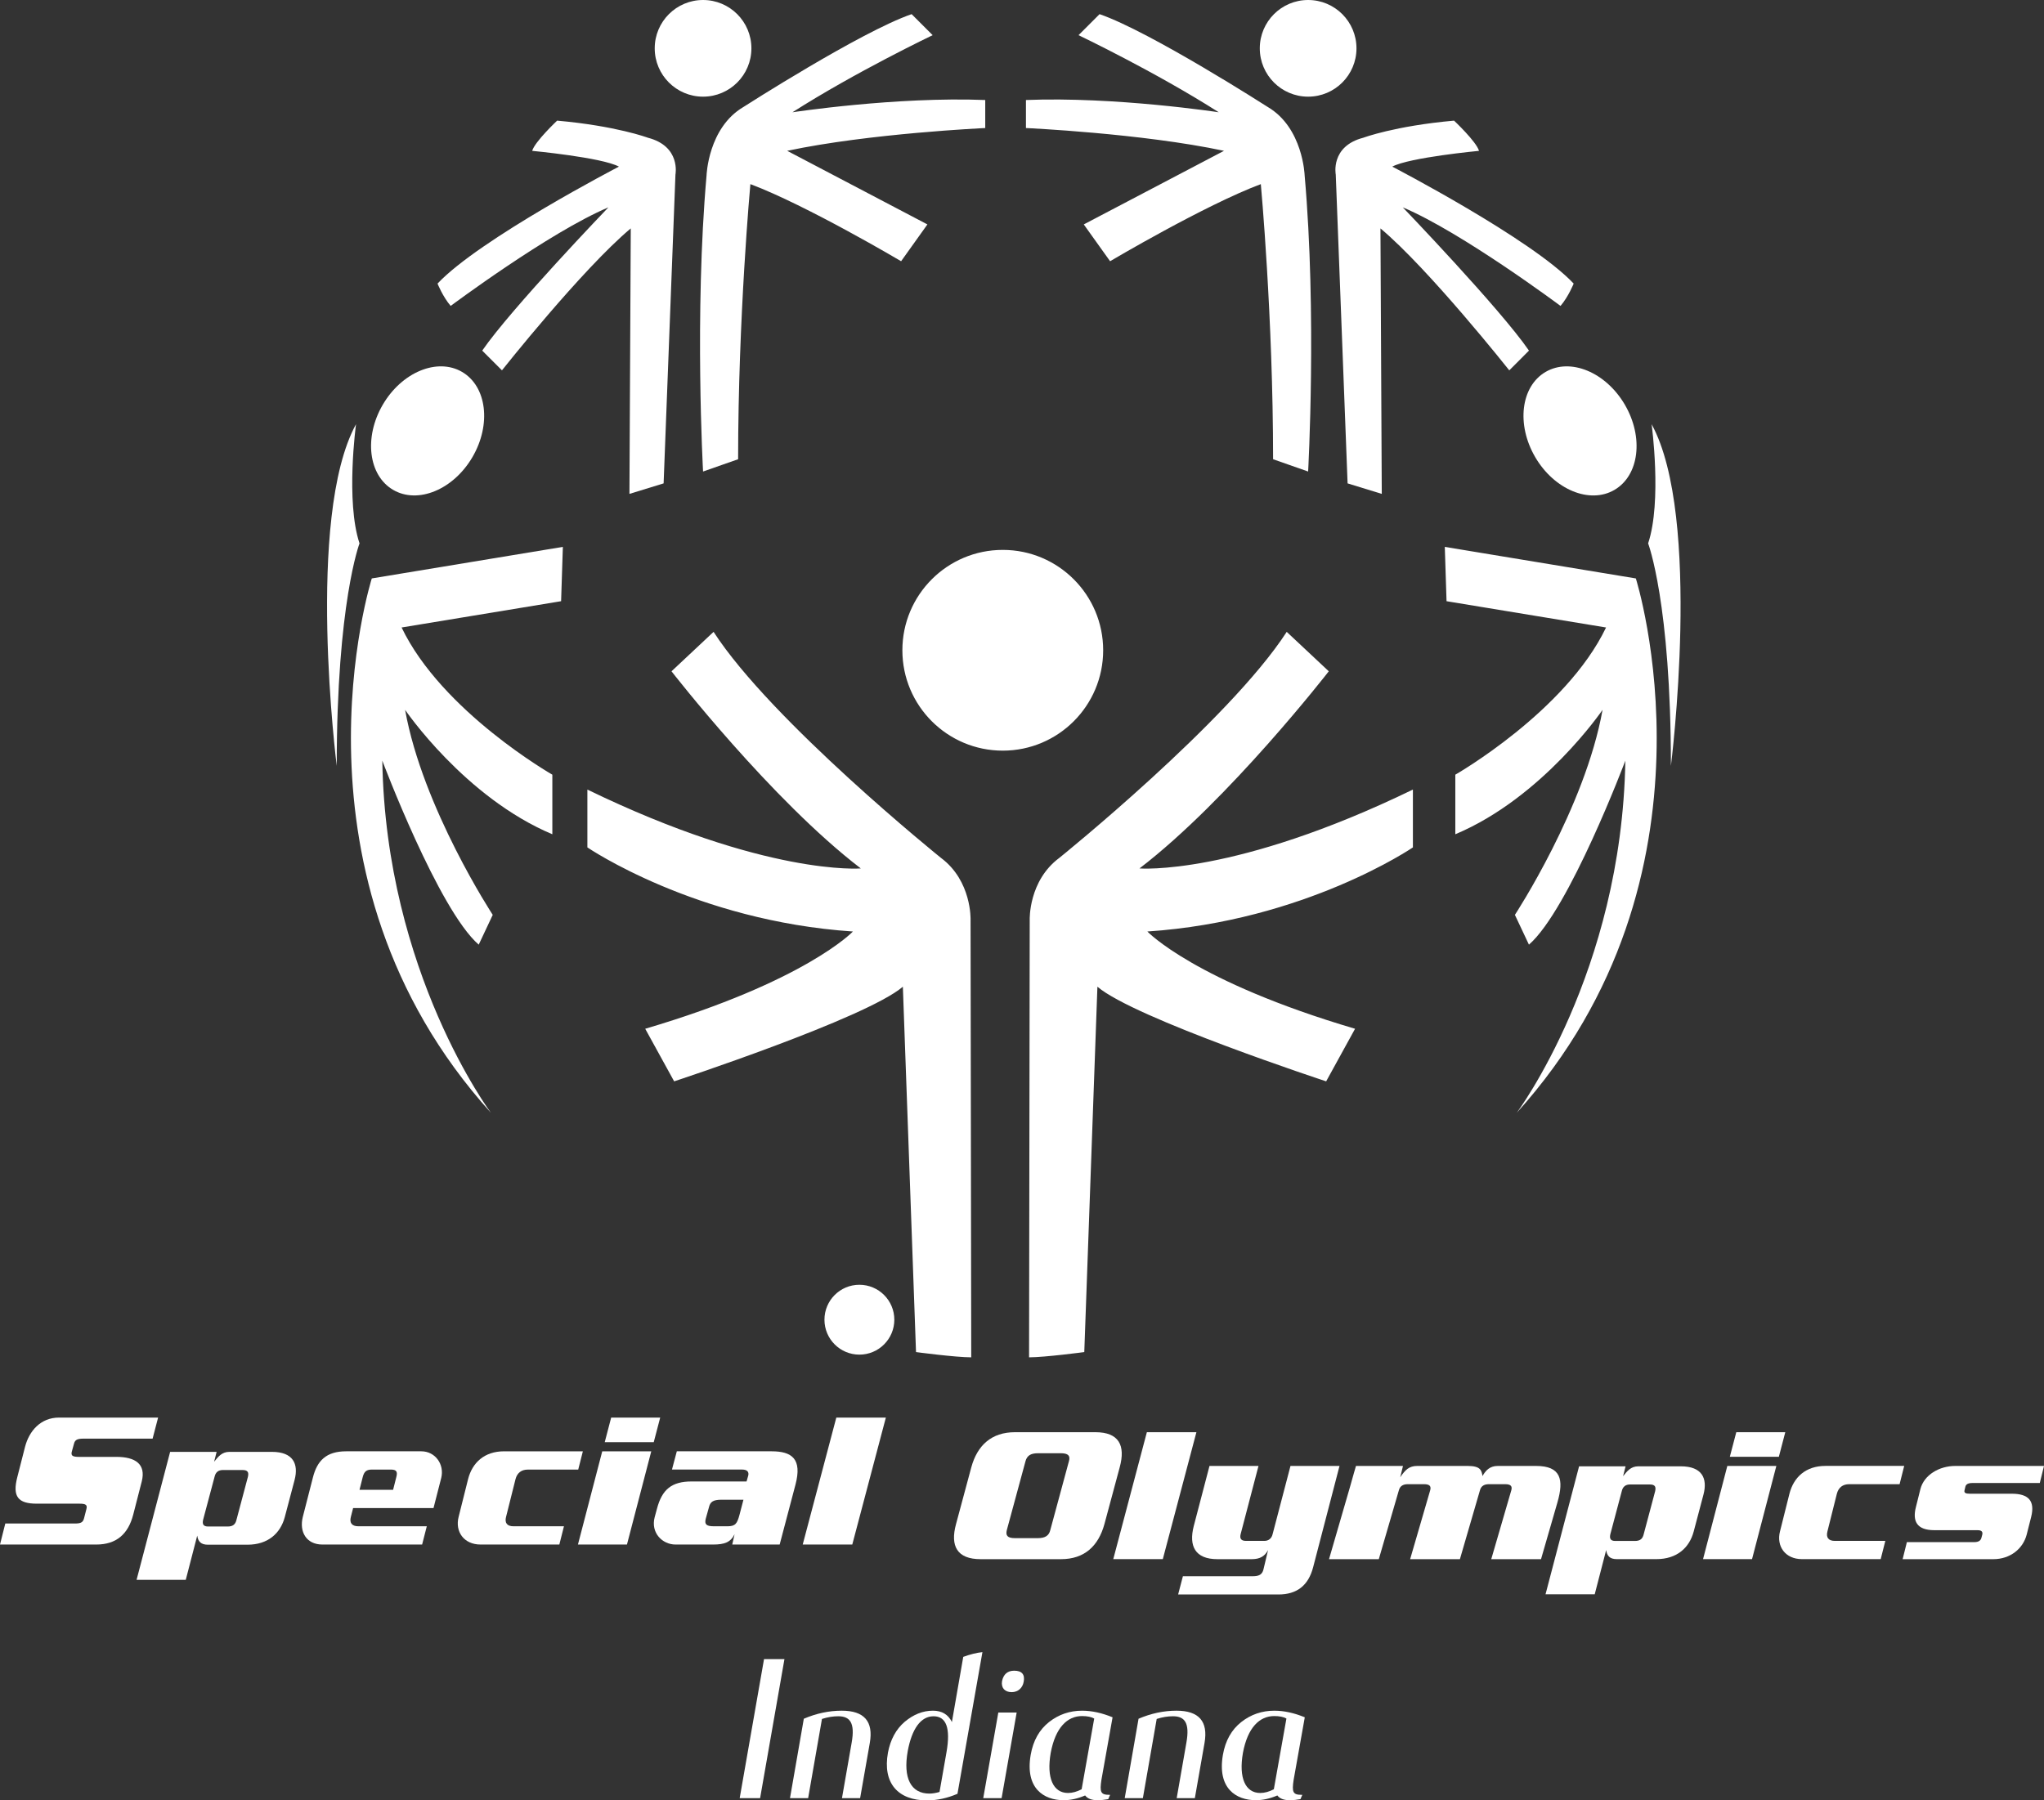<?xml version="1.0" encoding="UTF-8"?><svg id="Layer_2" xmlns="http://www.w3.org/2000/svg" viewBox="0 0 2279.42 2008.16"><rect x="0" y="0" width="2279.42" height="2008.16" fill="#333333" stroke="none"/><defs><style>.cls-1{fill-rule:evenodd;}.cls-1,.cls-2{fill:#fff;}</style></defs><g id="Layer_1-2"><path class="cls-1" d="M958.37,1510.95c-21.52,0-38.96-17.44-38.96-38.96s17.44-38.96,38.96-38.96,38.96,17.44,38.96,38.96-17.44,38.96-38.96,38.96Z"/><path class="cls-1" d="M958.37,1503.94c17.64-.5,31.54-15.21,31.03-32.85-.48-16.94-14.1-30.55-31.03-31.03-17.64.5-31.54,15.21-31.03,32.85.48,16.94,14.1,30.55,31.03,31.03Z"/><path class="cls-1" d="M950.32,1475.31v19.25h-6.73v-44.43h16.91c10.49,0,15.68,3.88,15.68,12.65,0,7.95-4.99,11.4-11.52,12.23l12.63,19.56h-7.54l-11.72-19.25h-7.72Z"/><path class="cls-1" d="M950.32,1469.59h8.05c5.71,0,10.8-.4,10.8-7.22,0-5.5-4.99-6.54-9.68-6.54h-9.17v13.76h-.01Z"/><path class="cls-2" d="M303.19,1619.4h-47.42c-8.38,0-12.57,5.53-16.98,11.02l2.79-11.02h-51.85l-37.43,142.75h54.86l12.78-49.32c.95,6.38,3.96,10.13,11.87,10.13h44.18c22.77,0,36.73-12.57,41.61-30.86l10.93-41.41h0c4.64-17.83-1.63-31.3-25.33-31.28ZM276.49,1647.16l-12.78,48.03c-1.17,5.06-3.96,7.47-9.77,7.47h-21.85c-5.12,0-6.74-2.4-5.59-7.47l12.79-48.03c1.17-5.06,4.18-7.5,9.3-7.5h21.85c5.81,0,7.21,2.43,6.04,7.5Z"/><path class="cls-2" d="M129.74,1625.01h-41.35c-7.51,0-9.33-1.35-8.4-5.55l2.5-9.07c1.13-4.44,3.63-5.75,11.13-5.75h76.56l6.13-23.48h-110.42c-20.67,0-33.38,15.04-37.94,32.53l-8.64,33.84c-5.68,21.91.91,29.66,21.8,29.66h47.48c7.04,0,9.09,1.32,7.73,6.19l-2.5,9.75c-1.13,4.63-3.18,6.19-10.22,6.19H5.91l-5.91,23.46h107.23c22.49,0,35.67-11.5,41.35-33.41l9.55-37.16c4.77-19.25-7.28-27.21-28.39-27.21Z"/><path class="cls-1" d="M469.82,1618.78h-83.76c-22.24,0-32.46,10.41-37.22,29.64l-11.12,43.37c-4.25,16.77,3.89,30.98,21.79,30.98h111.23l5.21-20.36h-76.26c-7.26,0-10.21-3.75-8.39-10.61l2.49-9.73h89.66l8.62-33.64h0c3.68-14.88-6.51-29.64-22.26-29.65ZM442.01,1647.34l-3.63,14.36h-37.46l3.63-14.36c1.58-5.98,4.09-8.18,10.21-8.18h21.11c6.13,0,7.72,2.2,6.13,8.18h0Z"/><polygon class="cls-2" points="649.99 1618.8 649.99 1618.8 649.99 1618.8 649.99 1618.8"/><polygon class="cls-2" points="644.51 1722.77 699.17 1722.77 726.27 1618.8 671.61 1618.8 644.51 1722.77"/><path class="cls-2" d="M564.37,1691.81l10.53-42.02c1.79-6.86,6.5-10.61,13.67-10.61h56.25l5.17-20.39h-87.86c-21.96,0-35.41,12.62-40.12,30.98l-10.53,42.02c-4.29,16.72,5.94,30.98,24.42,30.98h87.86l5.15-20.36h-56.26c-7.17,0-10.08-3.75-8.29-10.61Z"/><polygon class="cls-2" points="681.56 1581.17 674.39 1608.6 729.04 1608.6 736.23 1581.17 681.56 1581.17"/><path class="cls-2" d="M860.53,1618.78h-105.76l-5.41,20.36h78.26c5.64,0,7.76,2.63,6.82,6.64l-1.89,6.64h-61.33c-22.09,0-32.9,8.85-38.55,30.3l-2.58,9.52c-4.63,17.46,8.55,30.53,23.27,30.53h41.84c12.68,0,19.51-2.44,23.97-11.5l-2.58,11.5h52.88l17.63-66.82h0c7.52-28.52-3.76-37.16-26.56-37.17ZM829.07,1672.78l-4.45,17.04c-2.59,9.51-4.47,12.59-13.4,12.59h-15.04c-8.94,0-10.57-2.43-9.17-8.38l3.53-12.62c1.4-5.98,4.23-8.64,14.1-8.64h24.44Z"/><path class="cls-2" d="M1221.57,1597.47h-89.71c-26.13,0-41.97,14.59-48.69,39.17l-17.02,63.28c-6.72,24.55,1.19,39.17,27.34,39.17h89.71c26.13,0,41.74-14.62,48.45-39.17l17.02-63.28h0c6.72-24.56-.96-39.16-27.11-39.17ZM1192.06,1629.78l-20.84,76.99c-1.44,5.98-5.53,8.87-13.93,8.87h-25.42c-8.39,0-10.56-2.89-9.12-8.87l20.87-76.99c1.67-5.98,5.51-8.85,13.92-8.85h25.41c8.4,0,10.82,2.87,9.12,8.85Z"/><polygon class="cls-2" points="895.17 1722.77 950.44 1722.77 987.89 1581.17 932.64 1581.17 895.17 1722.77"/><path class="cls-2" d="M1736.79,1675.81c7.44-25.67,3.85-40.71-23.89-40.71h-42.66c-8.99,0-13.63,5.29-16.98,11.27-1.04-5.98-1.8-11.27-16.45-11.27h-56.29c-8.99,0-13.35,4.2-19,12.62l3.06-12.62h-52.41s-4.1,13.93-6.69,23.46l-23.38,80.53h55.5l22.37-76.78c1.3-5.1,5.14-6.86,10-6.86h17.99c6.43,0,8.24,2.23,6.94,6.86l-22.35,76.78h55.5l22.35-76.78c1.3-5.1,5.14-6.86,10.03-6.86h17.99c6.43,0,8.24,2.23,6.94,6.86l-22.35,76.78h55.5l18.29-63.28h0Z"/><path class="cls-2" d="M1899.73,1666.8c4.63-17.83-1.62-31.28-25.32-31.28h-47.44c-8.37,0-12.54,5.53-16.95,11.02l2.79-11.02h-51.85l-37.42,142.75h54.86l12.76-49.35c.93,6.41,3.96,10.13,11.85,10.13h44.18c22.77,0,36.73-12.54,41.59-30.83l10.95-41.41h0ZM1845.79,1663.27l-12.79,48.03c-1.17,5.06-3.96,7.47-9.75,7.47h-21.87c-5.12,0-6.74-2.4-5.58-7.47l12.76-48.03c1.17-5.06,4.2-7.5,9.33-7.5h21.84c5.82,0,7.22,2.43,6.06,7.5Z"/><path class="cls-2" d="M1493.79,1635.1h-54.67l-19.93,76.09c-1.14,5.1-4.86,7.52-9.27,7.52h-20.36c-5.8,0-7.2-2.89-6.03-7.52l19.91-76.09h-54.64l-17.6,67.26c-5.58,21.89,1.39,36.73,26.39,36.73h38.46c9.27,0,14.59-3.54,18.07-10.18l-5.1,21.45c-1.39,5.98-5.1,7.76-12.06,7.76h-77.82l-5.32,20.34h111.86c20.62,0,33.36-9.96,38.68-30.3l29.44-113.06h0Z"/><polygon class="cls-2" points="1899.2 1739.06 1953.83 1739.06 1980.94 1635.1 1926.27 1635.1 1899.2 1739.06"/><polygon class="cls-2" points="1936.26 1597.49 1929.06 1624.92 1983.73 1624.92 1990.9 1597.49 1936.26 1597.49"/><path class="cls-2" d="M2048.44,1666.07c1.8-6.86,6.51-10.61,13.68-10.61h56.26l5.14-20.39h-87.84c-21.96,0-35.41,12.62-40.13,30.98l-10.53,42.02c-4.28,16.72,5.95,30.98,24.45,30.98h87.84l5.16-20.34h-56.26c-7.17,0-10.08-3.77-8.29-10.64l10.52-42.02Z"/><path class="cls-2" d="M2191.71,1658.33c.69-2.66,2.71-4.2,8.11-4.2h74.9l4.71-19.03h-98.95c-17.78,0-34.88,9.96-38.91,25.89l-4.97,19.91c-4.05,15.71.91,25.86,20.47,25.86h48.13c4.73,0,6.08,1.78,5.4,4.89l-.88,3.32c-.69,3.09-2.94,5.1-7.87,5.1h-75.34l-4.73,19.03h101c19.1,0,33.28-11.72,37.34-27.43l4.94-19.48c4.71-18.6-3.37-26.1-21.58-26.1h-46.78c-4.51,0-6.76-.88-5.85-4.01l.88-3.75Z"/><path class="cls-1" d="M1334.2,1597.49h-55.25l-37.46,141.58h55.24l37.47-141.58ZM397.03,473.16s-11.72,86,3.9,132.91c0,0-25.41,66.46-25.41,248.23,0,0-35.19-277.55,21.5-381.14h0ZM515.29,414.84c-27.61-16.13-67.21.25-88.43,36.57s-16.04,78.87,11.57,94.99c27.61,16.13,67.21-.25,88.43-36.56,21.22-36.34,16.04-78.87-11.57-95Z"/><path class="cls-1" d="M414.62,645.16s-105.55,332.29,132.91,596.14c0,0-117.27-156.35-121.19-392.87,0,0,62.54,166.14,107.51,205.23l15.64-33.23s-78.18-119.23-97.73-228.68c0,0,66.46,97.73,164.2,138.78v-66.46s-123.15-70.36-168.1-164.18l177.87-29.32,1.96-60.59-213.07,35.19h0ZM1841.85,473.16s11.72,86-3.9,132.91c0,0,25.41,66.46,25.41,248.23,0,0,35.16-277.55-21.5-381.14h0ZM1812.01,451.43c-21.23-36.33-60.82-52.71-88.43-36.57s-32.77,58.66-11.56,95c21.23,36.33,60.8,52.7,88.4,36.56,27.64-16.13,32.81-58.66,11.58-94.99Z"/><path class="cls-1" d="M1824.24,645.16s105.56,332.29-132.89,596.14c0,0,117.26-156.35,121.19-392.87,0,0-62.57,166.14-107.51,205.23l-15.65-33.23s78.19-119.23,97.75-228.68c0,0-66.47,97.73-164.2,138.78v-66.46s123.13-70.36,168.1-164.18l-177.88-29.32-1.95-60.59,213.03,35.19ZM1118.27,613.35c-61.83,0-111.96,50.13-111.96,111.96s50.13,111.96,111.96,111.96h0c61.83,0,111.96-50.13,111.96-111.96s-50.13-111.96-111.96-111.96ZM795.76,704.78l-46.91,43.98s111.41,143.65,211.1,219.89c0,0-105.55,8.79-304.92-87.96v64.5s120.2,82.1,296.13,93.81c0,0-52.77,55.71-231.63,108.49l32.26,58.64s214.03-70.37,255.06-105.56l14.67,407.54s43.98,5.85,61.57,5.85l-.74-488.16s1.47-43.24-32.98-68.9c.01.03-189.1-152.43-253.6-252.12ZM1434.92,704.78l46.91,43.98s-111.44,143.65-211.11,219.89c0,0,105.56,8.79,304.92-87.96v64.5s-120.2,82.1-296.13,93.81c0,0,52.79,55.71,231.63,108.49l-32.24,58.64s-214.03-70.37-255.09-105.56l-14.64,407.54s-43.98,5.85-61.58,5.85l.73-488.16s-1.47-43.24,32.98-68.9c0,.03,189.1-152.43,253.62-252.12ZM784.04,0c-29.77,0-53.91,24.14-53.91,53.91s24.14,53.91,53.91,53.91,53.91-24.14,53.91-53.91S813.81,0,784.04,0h0ZM621.32,134.54s-24.91,23.45-27.85,33.72c0,0,77.69,7.33,96.75,17.59,0,0-155.39,80.62-202.3,130.46,0,0,5.86,14.66,14.66,24.91,0,0,109.94-82.1,175.91-109.94,0,0-108.48,112.88-140.73,159.79l22,22s89.43-112.88,143.65-158.32l-1.47,296.13,38.11-11.72,13.2-344.5s6.23-31.52-30.79-41.05c.01-.01-35.17-13.19-101.14-19.05ZM784.04,525.92s-9.77-175.91,3.9-330.33c0,0,1.71-53.01,41.05-76.22,0,0,130.96-84.04,187.63-103.59l23.46,23.45s-86,41.05-156.36,86c0,0,115.31-17.59,215-13.68v31.27s-129,5.86-220.86,25.41l156.36,82.09-29.32,41.05s-105.55-62.54-168.09-86c0,0-13.68,148.54-13.68,306.86l-39.09,13.7h0ZM1458.8,0c29.77,0,53.91,24.14,53.91,53.91s-24.14,53.91-53.91,53.91-53.91-24.14-53.91-53.91S1429.03,0,1458.8,0h0ZM1621.51,134.54s24.93,23.45,27.86,33.72c0,0-77.69,7.33-96.74,17.59,0,0,155.38,80.62,202.3,130.46,0,0-5.88,14.66-14.67,24.91,0,0-109.94-82.1-175.9-109.94,0,0,108.47,112.88,140.72,159.79l-21.98,22s-89.43-112.88-143.65-158.32l1.47,296.13-38.12-11.72-13.2-344.5s-6.23-31.52,30.78-41.05c0-.01,35.17-13.19,101.14-19.05h0ZM1458.8,525.92s9.78-175.91-3.9-330.33c0,0-1.73-53.01-41.06-76.22,0,0-130.94-84.04-187.63-103.59l-23.46,23.45s86,41.05,156.38,86c0,0-115.34-17.59-215.01-13.68v31.27s129.01,5.86,220.86,25.41l-156.38,82.09,29.34,41.05s105.53-62.54,168.1-86c0,0,13.68,148.54,13.68,306.86l39.09,13.7h0Z"/><path class="cls-2" d="M874.79,1850.61l-27.14,155.02h-22.77l27.14-155.02h22.77Z"/><path class="cls-2" d="M880.99,2005.62l15.41-88.55c14.03-5.98,28.06-8.97,42.32-8.97,25.07,0,35.42,11.96,31.28,35.88l-10.81,61.64h-20.24l10.81-61.87c3.91-22.08-1.84-29.44-14.95-29.44-5.75,0-11.73.92-18.17,2.99l-15.41,88.32h-20.24Z"/><path class="cls-2" d="M1067.75,2000.79c-11.27,4.83-22.54,7.36-34.04,7.36-32.2,0-49.68-19.09-43.47-53.36,2.76-14.49,8.97-25.99,18.63-34.27,9.89-8.28,20.24-12.42,31.51-12.42,9.89,0,17.02,4.14,21.16,12.65l12.65-72.68c7.59-2.76,14.72-4.6,21.39-5.29l-27.83,158.01ZM1055.56,1954.11c4.6-26.45-.23-39.79-14.49-39.79s-24.15,14.03-28.75,38.64c-5.52,30.59,3.68,47.61,24.15,47.61,3.45,0,7.36-.69,11.27-1.84l7.82-44.62Z"/><path class="cls-2" d="M1133.76,1910.18l-16.79,95.45h-20.47l16.79-95.45h20.47ZM1131,1863.49c8.51,0,12.19,4.14,10.58,12.42-1.15,6.67-6.21,11.5-13.34,11.5-7.59,0-11.96-4.6-10.81-12.19,1.61-7.82,6.21-11.73,13.57-11.73Z"/><path class="cls-2" d="M1228.29,1985.16c-2.07,13.8-.92,16.79,8.97,16.79h.69l-2.07,4.83c-3.91.69-7.82,1.15-11.96,1.15-6.67,0-11.27-1.84-13.8-5.29-8.05,3.45-16.1,5.29-23.92,5.29-22.08,0-43.24-13.11-36.8-50.6,2.76-15.87,9.66-28.06,20.47-36.57,10.81-8.51,23.23-12.65,36.8-12.65,11.04,0,22.31,2.53,34.04,7.36l-12.42,69.69ZM1220.24,1916.85c-3.22-1.84-7.82-2.76-13.57-2.76-16.33,0-29.67,12.65-34.96,41.17-4.83,27.83,2.76,44.62,19.32,44.62,4.83,0,9.89-1.38,15.18-4.14l14.03-78.89Z"/><path class="cls-2" d="M1254.27,2005.62l15.41-88.55c14.03-5.98,28.06-8.97,42.32-8.97,25.07,0,35.42,11.96,31.28,35.88l-10.81,61.64h-20.24l10.81-61.87c3.91-22.08-1.84-29.44-14.95-29.44-5.75,0-11.73.92-18.17,2.99l-15.41,88.32h-20.24Z"/><path class="cls-2" d="M1442.64,1985.16c-2.07,13.8-.92,16.79,8.97,16.79h.69l-2.07,4.83c-3.91.69-7.82,1.15-11.96,1.15-6.67,0-11.27-1.84-13.8-5.29-8.05,3.45-16.1,5.29-23.92,5.29-22.08,0-43.24-13.11-36.8-50.6,2.76-15.87,9.66-28.06,20.47-36.57,10.81-8.51,23.23-12.65,36.8-12.65,11.04,0,22.31,2.53,34.04,7.36l-12.42,69.69ZM1434.59,1916.85c-3.22-1.84-7.82-2.76-13.57-2.76-16.33,0-29.67,12.65-34.96,41.17-4.83,27.83,2.76,44.62,19.32,44.62,4.83,0,9.89-1.38,15.18-4.14l14.03-78.89Z"/></g></svg>
